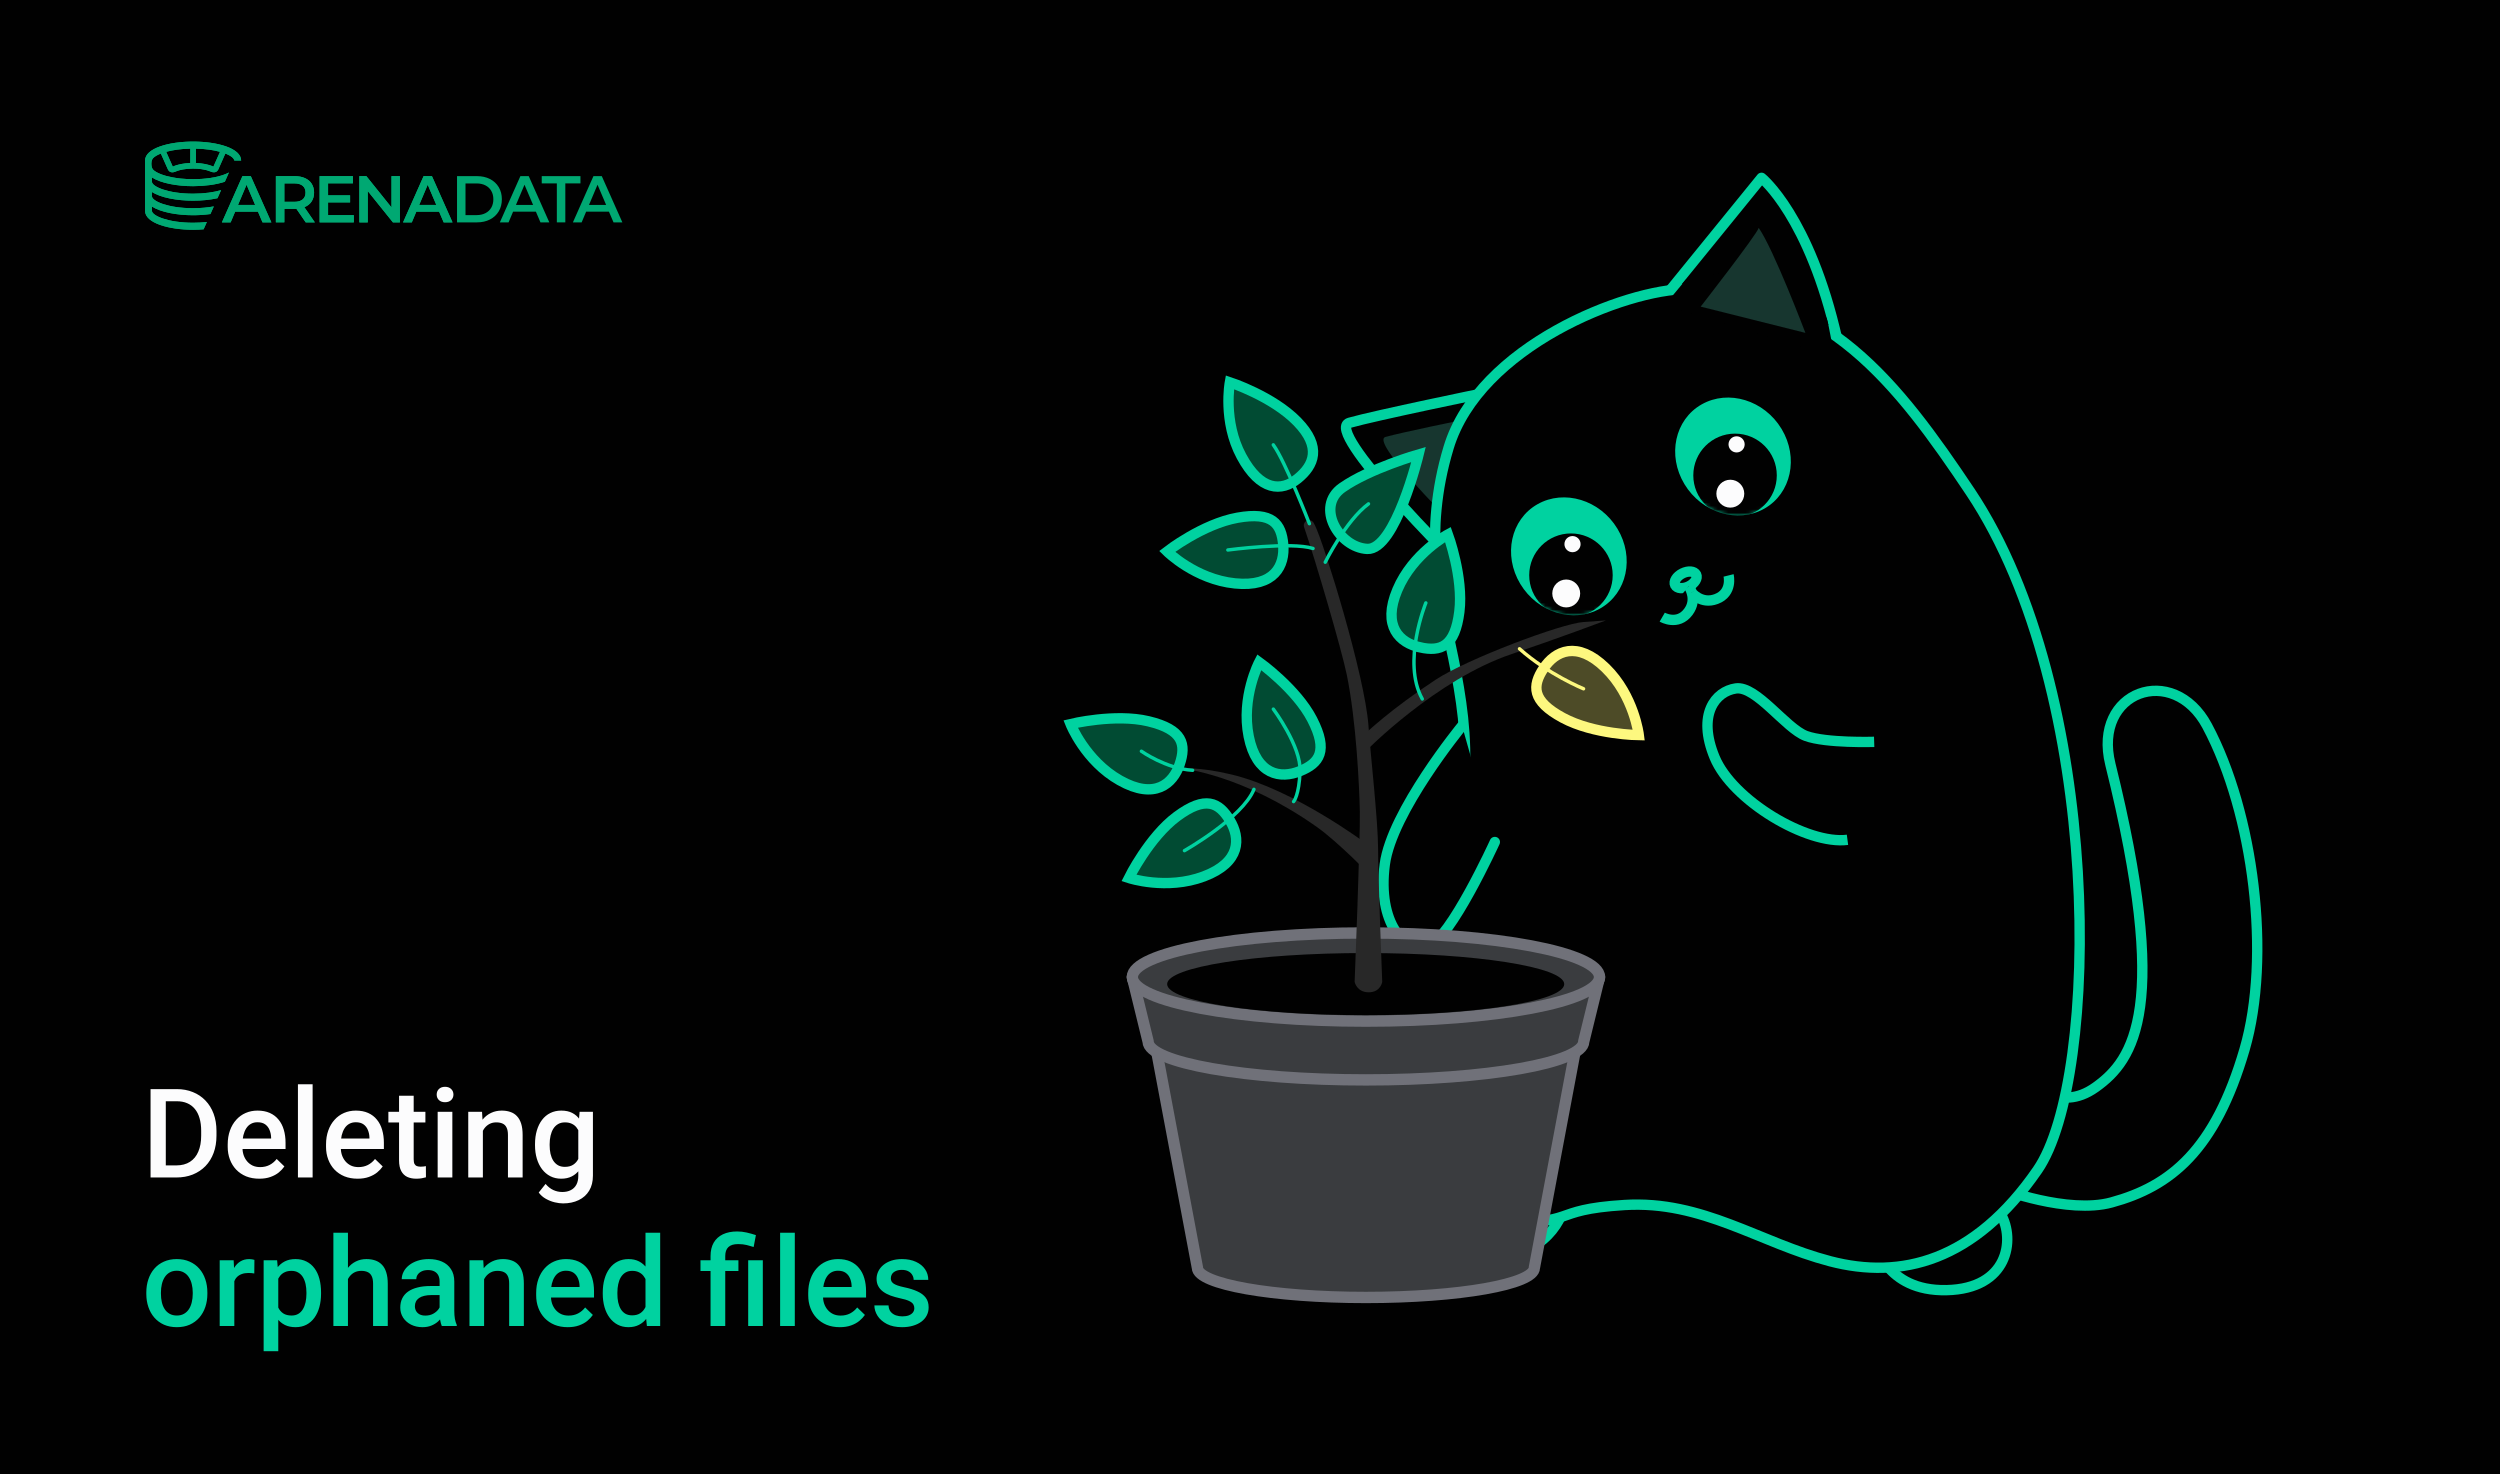 <svg width="724" height="427" viewBox="0 0 724 427" fill="none" xmlns="http://www.w3.org/2000/svg">
<rect width="724" height="427" fill="#010101"/>
<path d="M74.702 61.301H68.097L66.797 64.4H64.266L70.212 51.008H72.627L78.591 64.4H76.025L74.702 61.301ZM73.893 59.35L71.402 53.498L68.929 59.35H73.893Z" fill="#00A872"/>
<path d="M88.535 64.4L85.837 60.475C85.721 60.487 85.554 60.492 85.328 60.492H82.347V64.394H79.891V51.008H85.328C86.472 51.008 87.472 51.201 88.322 51.582C89.171 51.963 89.824 52.513 90.275 53.228C90.726 53.943 90.957 54.792 90.957 55.771C90.957 56.778 90.714 57.645 90.229 58.372C89.743 59.098 89.05 59.643 88.142 60L91.182 64.4H88.535V64.4ZM87.651 53.802C87.097 53.345 86.288 53.111 85.219 53.111H82.352V58.448H85.219C86.288 58.448 87.097 58.214 87.651 57.751C88.206 57.288 88.484 56.626 88.484 55.771C88.478 54.921 88.2 54.259 87.651 53.802Z" fill="#00A872"/>
<path d="M102.463 62.314V64.4H92.559V51.008H102.203V53.093H95.009V56.573H101.388V58.618H95.009V62.309H102.463V62.314Z" fill="#00A872"/>
<path d="M115.807 51.008V64.4H113.79L106.503 55.331V64.4H104.07V51.008H106.093L113.38 60.077V51.008H115.807Z" fill="#00A872"/>
<path d="M127.169 61.301H120.564L119.258 64.4H116.727L122.673 51.008H125.088L131.052 64.4H128.486L127.169 61.301ZM126.36 59.35L123.869 53.498L121.396 59.35H126.36Z" fill="#00A872"/>
<path d="M132.355 51.008H138.128C139.538 51.008 140.792 51.283 141.884 51.84C142.977 52.396 143.826 53.181 144.433 54.195C145.034 55.208 145.34 56.38 145.34 57.704C145.34 59.028 145.04 60.2 144.433 61.213C143.826 62.227 142.977 63.012 141.884 63.568C140.792 64.125 139.538 64.4 138.128 64.4H132.355V51.008ZM138.019 62.297C138.989 62.297 139.839 62.109 140.578 61.734C141.312 61.359 141.879 60.821 142.277 60.129C142.676 59.432 142.873 58.63 142.873 57.71C142.873 56.79 142.676 55.981 142.277 55.29C141.879 54.593 141.312 54.06 140.578 53.685C139.845 53.31 138.989 53.123 138.019 53.123H134.811V62.309H138.019V62.297Z" fill="#00A872"/>
<path d="M155.194 61.301H148.589L147.283 64.4H144.758L150.704 51.008H153.12L159.083 64.4H156.517L155.194 61.301ZM154.385 59.35L151.894 53.498L149.421 59.35H154.385Z" fill="#00A872"/>
<path d="M161.267 53.111H156.887V51.008H168.097V53.111H163.717V64.4H161.261V53.111H161.267Z" fill="#00A872"/>
<path d="M176.35 61.301H169.745L168.445 64.4H165.914L171.86 51.008H174.276L180.239 64.4H177.674L176.35 61.301ZM175.536 59.35L173.045 53.498L170.572 59.35H175.536Z" fill="#00A872"/>
<path d="M55.921 41C49.004 41 42 42.892 42 46.507V61.035C42 64.644 49.004 66.542 55.921 66.542C56.938 66.542 57.966 66.496 58.966 66.408L59.908 64.287C58.7 64.433 57.36 64.51 55.921 64.51C48.651 64.51 43.999 62.453 43.999 61.035V59.811C46.577 61.469 51.252 62.33 55.921 62.33C57.626 62.33 59.336 62.213 60.937 61.985L61.925 59.776C60.22 60.087 58.203 60.297 55.921 60.297C48.651 60.297 43.999 58.241 43.999 56.823V55.599C46.577 57.257 51.252 58.118 55.921 58.118C58.377 58.118 60.833 57.878 62.982 57.403L64.028 55.06C62 55.658 59.232 56.091 55.921 56.091C48.651 56.091 43.999 54.035 43.999 52.617V51.381C46.577 53.051 51.252 53.918 55.921 53.918C59.232 53.918 62.543 53.484 65.115 52.635L66.305 49.952C65.866 50.192 65.334 50.414 64.698 50.637C64.698 50.637 64.681 50.637 64.67 50.654C64.612 50.672 64.508 50.713 64.346 50.76C64.213 50.807 64.022 50.865 63.803 50.924C62.965 51.176 61.509 51.522 59.492 51.715C58.798 51.791 58.047 51.85 57.238 51.861C56.811 51.879 56.371 51.891 55.915 51.891C54.574 51.891 53.384 51.815 52.309 51.709C50.587 51.516 49.235 51.234 48.304 50.994C48.143 50.947 47.981 50.907 47.819 50.86C47.189 50.678 46.866 50.549 46.866 50.549C45.629 50.104 44.762 49.594 44.317 49.102V49.084H44.312C44.283 49.055 44.254 49.026 44.225 48.967C44.167 48.891 44.109 48.821 44.08 48.727C44.063 48.68 44.051 48.639 44.023 48.581C43.93 48.323 43.838 47.954 43.838 47.444C43.838 46.923 43.924 46.536 44.046 46.278C44.121 46.085 44.207 45.95 44.283 45.874C44.3 45.845 44.329 45.816 44.358 45.786C44.768 45.341 45.519 44.89 46.577 44.474L48.507 48.797C48.524 48.827 48.669 49.155 48.669 49.155C48.906 49.588 49.449 50.198 50.697 49.752C50.801 49.706 50.905 49.664 51.003 49.618C51.991 49.202 53.621 48.844 55.799 48.827H55.915C56.782 48.827 57.591 48.885 58.267 48.973C58.446 48.991 58.619 49.032 58.798 49.061C59.625 49.196 60.284 49.389 60.786 49.6C60.804 49.6 60.861 49.629 60.861 49.629C60.965 49.676 61.052 49.706 61.139 49.746C62.329 50.162 62.873 49.659 63.138 49.225C63.254 49.032 63.317 48.839 63.346 48.792L63.462 48.51L63.653 48.094L65.259 44.468C65.259 44.468 65.877 44.679 66.496 45.036C66.6 45.113 66.704 45.171 66.802 45.23C66.946 45.318 67.079 45.411 67.201 45.511C67.287 45.587 67.38 45.675 67.449 45.751C67.536 45.839 67.611 45.915 67.657 46.003C67.715 46.091 67.761 46.167 67.79 46.255C67.836 46.331 67.848 46.419 67.865 46.495H69.836C69.841 42.892 62.838 41 55.921 41ZM55.112 47.204C53.228 47.28 51.344 47.62 50.038 48.264L48.125 43.97C49.951 43.461 52.332 43.103 55.112 43.045V47.204ZM61.803 48.264C60.492 47.62 58.608 47.28 56.73 47.204V43.045C59.527 43.103 61.896 43.461 63.716 43.97L61.803 48.264Z" fill="#00A872"/>
<path d="M74.702 61.301H68.097L66.797 64.4H64.266L70.212 51.008H72.627L78.591 64.4H76.025L74.702 61.301ZM73.893 59.35L71.402 53.498L68.929 59.35H73.893Z" fill="#00A872"/>
<path d="M88.535 64.4L85.837 60.475C85.721 60.487 85.554 60.492 85.328 60.492H82.347V64.394H79.891V51.008H85.328C86.472 51.008 87.472 51.201 88.322 51.582C89.171 51.963 89.824 52.513 90.275 53.228C90.726 53.943 90.957 54.792 90.957 55.771C90.957 56.778 90.714 57.645 90.229 58.372C89.743 59.098 89.05 59.643 88.142 60L91.182 64.4H88.535V64.4ZM87.651 53.802C87.097 53.345 86.288 53.111 85.219 53.111H82.352V58.448H85.219C86.288 58.448 87.097 58.214 87.651 57.751C88.206 57.288 88.484 56.626 88.484 55.771C88.478 54.921 88.2 54.259 87.651 53.802Z" fill="#00A872"/>
<path d="M102.463 62.314V64.4H92.559V51.008H102.203V53.093H95.009V56.573H101.388V58.618H95.009V62.309H102.463V62.314Z" fill="#00A872"/>
<path d="M115.807 51.008V64.4H113.79L106.503 55.331V64.4H104.07V51.008H106.093L113.38 60.077V51.008H115.807Z" fill="#00A872"/>
<path d="M127.169 61.301H120.564L119.258 64.4H116.727L122.673 51.008H125.088L131.052 64.4H128.486L127.169 61.301ZM126.36 59.35L123.869 53.498L121.396 59.35H126.36Z" fill="#00A872"/>
<path d="M55.921 41C49.004 41 42 42.892 42 46.507V61.035C42 64.644 49.004 66.542 55.921 66.542C56.938 66.542 57.966 66.496 58.966 66.408L59.908 64.287C58.7 64.433 57.36 64.51 55.921 64.51C48.651 64.51 43.999 62.453 43.999 61.035V59.811C46.577 61.469 51.252 62.33 55.921 62.33C57.626 62.33 59.336 62.213 60.937 61.985L61.925 59.776C60.22 60.087 58.203 60.297 55.921 60.297C48.651 60.297 43.999 58.241 43.999 56.823V55.599C46.577 57.257 51.252 58.118 55.921 58.118C58.377 58.118 60.833 57.878 62.982 57.403L64.028 55.06C62 55.658 59.232 56.091 55.921 56.091C48.651 56.091 43.999 54.035 43.999 52.617V51.381C46.577 53.051 51.252 53.918 55.921 53.918C59.232 53.918 62.543 53.484 65.115 52.635L66.305 49.952C65.866 50.192 65.334 50.414 64.698 50.637C64.698 50.637 64.681 50.637 64.67 50.654C64.612 50.672 64.508 50.713 64.346 50.76C64.213 50.807 64.022 50.865 63.803 50.924C62.965 51.176 61.509 51.522 59.492 51.715C58.798 51.791 58.047 51.85 57.238 51.861C56.811 51.879 56.371 51.891 55.915 51.891C54.574 51.891 53.384 51.815 52.309 51.709C50.587 51.516 49.235 51.234 48.304 50.994C48.143 50.947 47.981 50.907 47.819 50.86C47.189 50.678 46.866 50.549 46.866 50.549C45.629 50.104 44.762 49.594 44.317 49.102V49.084H44.312C44.283 49.055 44.254 49.026 44.225 48.967C44.167 48.891 44.109 48.821 44.08 48.727C44.063 48.68 44.051 48.639 44.023 48.581C43.93 48.323 43.838 47.954 43.838 47.444C43.838 46.923 43.924 46.536 44.046 46.278C44.121 46.085 44.207 45.95 44.283 45.874C44.3 45.845 44.329 45.816 44.358 45.786C44.768 45.341 45.519 44.89 46.577 44.474L48.507 48.797C48.524 48.827 48.669 49.155 48.669 49.155C48.906 49.588 49.449 50.198 50.697 49.752C50.801 49.706 50.905 49.664 51.003 49.618C51.991 49.202 53.621 48.844 55.799 48.827H55.915C56.782 48.827 57.591 48.885 58.267 48.973C58.446 48.991 58.619 49.032 58.798 49.061C59.625 49.196 60.284 49.389 60.786 49.6C60.804 49.6 60.861 49.629 60.861 49.629C60.965 49.676 61.052 49.706 61.139 49.746C62.329 50.162 62.873 49.659 63.138 49.225C63.254 49.032 63.317 48.839 63.346 48.792L63.462 48.51L63.653 48.094L65.259 44.468C65.259 44.468 65.877 44.679 66.496 45.036C66.6 45.113 66.704 45.171 66.802 45.23C66.946 45.318 67.079 45.411 67.201 45.511C67.287 45.587 67.38 45.675 67.449 45.751C67.536 45.839 67.611 45.915 67.657 46.003C67.715 46.091 67.761 46.167 67.79 46.255C67.836 46.331 67.848 46.419 67.865 46.495H69.836C69.841 42.892 62.838 41 55.921 41ZM55.112 47.204C53.228 47.28 51.344 47.62 50.038 48.264L48.125 43.97C49.951 43.461 52.332 43.103 55.112 43.045V47.204ZM61.803 48.264C60.492 47.62 58.608 47.28 56.73 47.204V43.045C59.527 43.103 61.896 43.461 63.716 43.97L61.803 48.264Z" fill="#00A872"/>
<g clip-path="url(#clip0_3890_12848)">
<path d="M483.953 83.71L510.143 51.5C510.143 51.5 524.043 62.59 532.103 98.42" fill="#010101"/>
<path d="M483.953 83.71L510.143 51.5C510.143 51.5 524.043 62.59 532.103 98.42" stroke="#00D2A0" stroke-width="3" stroke-linecap="round" stroke-linejoin="round"/>
<path d="M543.07 359.717C543.07 359.717 545.85 374.017 563.73 373.627C581.61 373.237 583.65 359.027 579.45 351.627C575.25 344.227 554.59 344.227 554.59 344.227L543.07 359.727V359.717Z" fill="#010101" stroke="#00D2A0" stroke-width="3" stroke-linecap="round" stroke-linejoin="round"/>
<path d="M425.85 342.227C425.85 342.227 409.16 346.597 415.52 354.547C421.88 362.497 438.96 365.677 446.91 358.927C454.86 352.177 454.06 342.237 454.06 342.237H425.85V342.227Z" fill="#010101" stroke="#00D2A0" stroke-width="3" stroke-linecap="round" stroke-linejoin="round"/>
<path d="M579.233 344.223C579.233 344.223 598.803 351.683 611.473 348.233C628.623 343.563 641.473 333.163 650.023 303.913C657.833 277.193 652.713 235.543 639.183 210.223C629.363 191.843 605.913 200.113 611.163 221.333C628.593 291.683 618.063 306.893 606.933 314.843C595.803 322.793 589.173 312.043 584.003 316.013C578.833 319.983 572.483 331.903 574.073 335.483C575.663 339.063 579.243 344.223 579.243 344.223H579.233Z" fill="#010101" stroke="#00D2A0" stroke-width="3" stroke-linecap="round" stroke-linejoin="round"/>
<path d="M429.891 113.812C429.891 113.812 398.411 120.283 390.801 122.443C383.191 124.603 422.181 163.392 422.181 163.392L429.901 113.812H429.891Z" fill="#010101" stroke="#00D2A0" stroke-width="3" stroke-miterlimit="10"/>
<path d="M424.251 121.461C424.251 121.461 405.721 125.271 401.231 126.541C396.741 127.811 419.701 150.651 419.701 150.651L424.241 121.461H424.251Z" fill="#17362F"/>
<path d="M488.581 83.711C528.711 83.711 549.631 111.051 570.641 142.491C609.211 200.201 608.411 312.231 590.071 338.821C571.731 365.411 550.491 370.601 530.021 365.261C509.551 359.921 493.031 347.551 470.421 348.971C447.811 350.391 457.631 354.841 433.691 353.621C409.751 352.401 404.811 286.111 416.781 256.311C428.751 226.511 424.051 205.271 419.031 181.841C417.441 174.421 411.881 154.881 419.521 129.621C428.401 100.251 470.921 83.721 488.591 83.711H488.581Z" fill="#010101" stroke="#00D2A0" stroke-width="3" stroke-miterlimit="10"/>
<path d="M489.1 169.793C490.782 168.958 491.729 167.442 491.215 166.409C490.701 165.375 488.922 165.214 487.24 166.05C485.559 166.885 484.612 168.4 485.125 169.434C485.639 170.468 487.418 170.629 489.1 169.793Z" fill="#010101" stroke="#00D2A0" stroke-width="3" stroke-miterlimit="10"/>
<path d="M481.383 178.723C481.383 178.723 485.863 181.323 488.943 177.193C491.733 173.453 489.093 169.812 489.093 169.812" fill="#010101"/>
<path d="M481.383 178.723C481.383 178.723 485.863 181.323 488.943 177.193C491.733 173.453 489.093 169.812 489.093 169.812" stroke="#00D2A0" stroke-width="3" stroke-miterlimit="10"/>
<path d="M500.595 166.641C500.595 166.641 501.845 171.671 497.025 173.481C492.655 175.121 489.895 171.581 489.895 171.581" fill="#010101"/>
<path d="M500.595 166.641C500.595 166.641 501.845 171.671 497.025 173.481C492.655 175.121 489.895 171.581 489.895 171.581" stroke="#00D2A0" stroke-width="3" stroke-miterlimit="10"/>
<path d="M542.761 214.841C542.761 214.841 528.791 215.271 522.991 213.121C517.191 210.971 508.611 198.511 502.691 199.371C496.771 200.231 491.401 206.891 496.561 219.361C501.721 231.831 523.421 244.721 535.031 243.211" fill="#010101"/>
<path d="M542.761 214.841C542.761 214.841 528.791 215.271 522.991 213.121C517.191 210.971 508.611 198.511 502.691 199.371C496.771 200.231 491.401 206.891 496.561 219.361C501.721 231.831 523.421 244.721 535.031 243.211" stroke="#00D2A0" stroke-width="3" stroke-miterlimit="10"/>
<path d="M510.971 147.291C503.201 151.711 492.831 148.531 487.811 140.201C482.791 131.871 485.011 121.531 492.781 117.121C500.551 112.711 510.921 115.881 515.941 124.211C520.961 132.541 518.741 142.881 510.971 147.291Z" fill="#00D2A0"/>
<mask id="mask0_3890_12848" style="mask-type:luminance" maskUnits="userSpaceOnUse" x="485" y="115" width="34" height="35">
<path d="M510.971 147.291C503.201 151.711 492.831 148.531 487.811 140.201C482.791 131.871 485.011 121.531 492.781 117.121C500.551 112.711 510.921 115.881 515.941 124.211C520.961 132.541 518.741 142.881 510.971 147.291Z" fill="white"/>
</mask>
<g mask="url(#mask0_3890_12848)">
<path d="M502.469 149.758C509.146 149.758 514.559 144.345 514.559 137.668C514.559 130.991 509.146 125.578 502.469 125.578C495.792 125.578 490.379 130.991 490.379 137.668C490.379 144.345 495.792 149.758 502.469 149.758Z" fill="#010101"/>
<path d="M501.099 147.01C503.33 147.01 505.139 145.201 505.139 142.97C505.139 140.738 503.33 138.93 501.099 138.93C498.867 138.93 497.059 140.738 497.059 142.97C497.059 145.201 498.867 147.01 501.099 147.01Z" fill="#FCFCFD"/>
<path d="M502.918 131.032C504.21 131.032 505.258 129.984 505.258 128.692C505.258 127.399 504.21 126.352 502.918 126.352C501.626 126.352 500.578 127.399 500.578 128.692C500.578 129.984 501.626 131.032 502.918 131.032Z" fill="#FCFCFD"/>
</g>
<path d="M463.439 176.197C455.669 180.617 445.299 177.438 440.279 169.108C435.259 160.778 437.479 150.437 445.249 146.027C453.019 141.617 463.389 144.788 468.409 153.118C473.429 161.448 471.209 171.787 463.439 176.197Z" fill="#00D2A0"/>
<mask id="mask1_3890_12848" style="mask-type:luminance" maskUnits="userSpaceOnUse" x="437" y="144" width="35" height="35">
<path d="M463.439 176.197C455.669 180.617 445.299 177.438 440.279 169.108C435.259 160.778 437.479 150.437 445.249 146.027C453.019 141.617 463.389 144.788 468.409 153.118C473.429 161.448 471.209 171.787 463.439 176.197Z" fill="white"/>
</mask>
<g mask="url(#mask1_3890_12848)">
<path d="M454.949 178.664C461.626 178.664 467.039 173.252 467.039 166.574C467.039 159.897 461.626 154.484 454.949 154.484C448.272 154.484 442.859 159.897 442.859 166.574C442.859 173.252 448.272 178.664 454.949 178.664Z" fill="#010101"/>
<path d="M453.579 175.908C455.81 175.908 457.619 174.099 457.619 171.868C457.619 169.637 455.81 167.828 453.579 167.828C451.348 167.828 449.539 169.637 449.539 171.868C449.539 174.099 451.348 175.908 453.579 175.908Z" fill="#FCFCFD"/>
<path d="M455.399 159.922C456.691 159.922 457.739 158.875 457.739 157.582C457.739 156.29 456.691 155.242 455.399 155.242C454.106 155.242 453.059 156.29 453.059 157.582C453.059 158.875 454.106 159.922 455.399 159.922Z" fill="#FCFCFD"/>
</g>
<path d="M423.421 210.219C423.421 210.219 403.031 235.049 401.031 250.339C398.801 267.409 406.981 276.189 413.501 274.149C420.021 272.109 432.901 243.849 432.901 243.849" fill="#010101"/>
<path d="M423.421 210.219C423.421 210.219 403.031 235.049 401.031 250.339C398.801 267.409 406.981 276.189 413.501 274.149C420.021 272.109 432.901 243.849 432.901 243.849" stroke="#00D2A0" stroke-width="3" stroke-linecap="round" stroke-linejoin="round"/>
<path d="M488.173 81.058L482.043 88.438L531.213 103.317C531.213 103.317 529.633 93.938 529.003 92.127C528.373 90.317 497.713 79.188 497.713 79.188L488.173 81.058Z" fill="#010101"/>
<path d="M492.512 88.802C492.512 88.802 508.732 67.992 509.322 65.992C513.672 72.222 522.842 96.402 522.842 96.402L492.512 88.802Z" fill="#17362F"/>
<path d="M456.603 302.086H334.523L346.773 367.136C346.773 371.886 368.613 375.746 395.563 375.746C422.513 375.746 444.353 371.896 444.353 367.136L456.603 302.086Z" fill="#3A3C3F" stroke="#707179" stroke-width="3.29" stroke-linecap="round" stroke-linejoin="round"/>
<path d="M327.922 282.953L332.492 301.613C332.492 307.753 360.732 312.743 395.572 312.743C430.412 312.743 458.652 307.763 458.652 301.613L463.222 282.953H327.922Z" fill="#3A3C3F" stroke="#707179" stroke-width="3.29" stroke-linecap="round" stroke-linejoin="round"/>
<path d="M395.572 295.72C432.934 295.72 463.222 290.002 463.222 282.95C463.222 275.897 432.934 270.18 395.572 270.18C358.21 270.18 327.922 275.897 327.922 282.95C327.922 290.002 358.21 295.72 395.572 295.72Z" fill="#3A3C3F" stroke="#707179" stroke-width="3.29" stroke-linecap="round" stroke-linejoin="round"/>
<path d="M395.5 294C427.256 294 453 289.971 453 285C453 280.029 427.256 276 395.5 276C363.744 276 338 280.029 338 285C338 289.971 363.744 294 395.5 294Z" fill="#010101"/>
<path d="M400.292 284.359C400.292 284.359 399.092 253.779 399.092 245.799C399.092 237.819 396.872 218.249 396.312 210.219C395.302 195.689 383.392 157.309 380.832 152.189C380.722 151.959 380.602 151.729 380.472 151.489C379.602 149.819 377.062 150.889 377.672 152.679C380.942 162.229 388.542 188.129 390.042 195.479C392.752 208.729 393.662 227.579 393.812 235.109C393.962 242.639 392.302 284.359 392.302 284.359C392.302 284.359 392.902 287.369 396.372 287.369C399.842 287.369 400.292 284.359 400.292 284.359Z" fill="#282828"/>
<path d="M395.504 212.35C395.504 212.35 402.704 205.4 415.864 196.78C424.924 190.85 452.144 180.58 458.604 180.13L465.064 179.68C465.064 179.68 450.734 185.06 437.794 189.41C415.874 196.78 395.514 217.55 395.514 217.55V212.35H395.504Z" fill="#282828"/>
<path d="M395.523 244.212C395.523 244.212 374.683 228.592 356.593 224.282C347.023 222.002 342.453 222.592 342.453 222.592C342.453 222.592 359.893 224.282 381.463 239.562C387.463 243.812 396.983 253.612 396.983 253.612L395.533 244.202L395.523 244.212Z" fill="#282828"/>
<path d="M388.723 141.219C396.653 135.669 410.823 131.609 410.823 131.609C410.823 131.609 404.113 159.359 395.963 158.969C387.813 158.579 380.793 146.759 388.723 141.219Z" fill="#014B33" stroke="#00D2A0" stroke-width="3" stroke-miterlimit="10"/>
<path d="M371.62 157.704C371.09 151.674 368.51 148.124 358.38 149.934C348.25 151.744 338 159.704 338 159.704C338 159.704 346.16 167.794 357.65 168.954C369.14 170.114 372.15 163.744 371.62 157.714V157.704Z" fill="#014B33" stroke="#00D2A0" stroke-width="3" stroke-miterlimit="10"/>
<path d="M411.289 187.491C417.209 188.771 421.359 187.351 422.629 177.141C423.869 167.221 419.319 154.781 419.319 154.781C419.319 154.781 409.179 160.181 404.679 170.811C400.179 181.441 405.369 186.201 411.289 187.481V187.491Z" fill="#014B33" stroke="#00D2A0" stroke-width="3" stroke-miterlimit="10"/>
<path d="M447.032 193.547C443.692 198.597 443.512 202.977 452.562 207.867C461.612 212.757 474.602 212.897 474.602 212.897C474.602 212.897 473.242 201.487 464.972 193.437C456.722 185.407 450.382 188.497 447.042 193.547H447.032Z" fill="#FDF87F" fill-opacity="0.3" stroke="#FDF87F" stroke-width="3" stroke-miterlimit="10"/>
<path d="M376.493 223.303C382.103 221.023 384.723 217.503 380.013 208.363C375.433 199.473 364.663 191.773 364.663 191.773C364.663 191.773 359.343 201.953 361.623 213.273C363.893 224.553 370.883 225.593 376.483 223.313L376.493 223.303Z" fill="#014B33" stroke="#00D2A0" stroke-width="3" stroke-miterlimit="10"/>
<path d="M341.641 221.312C343.571 215.572 342.621 211.292 332.621 208.892C322.901 206.552 310.031 209.682 310.031 209.682C310.031 209.682 314.271 220.362 324.331 226.022C334.391 231.682 339.701 227.052 341.641 221.312Z" fill="#014B33" stroke="#00D2A0" stroke-width="3" stroke-miterlimit="10"/>
<path d="M356.142 237.518C352.992 232.348 349.092 230.328 340.832 236.448C332.792 242.398 326.922 254.268 326.922 254.268C326.922 254.268 337.832 257.878 348.632 253.808C359.432 249.738 359.302 242.688 356.142 237.528V237.518Z" fill="#014B33" stroke="#00D2A0" stroke-width="3" stroke-miterlimit="10"/>
<path d="M375.833 138.601C380.533 134.781 382.863 129.481 375.693 122.111C368.523 114.741 356.173 110.711 356.173 110.711C356.173 110.711 354.053 122.001 359.533 132.161C365.013 142.321 371.133 142.421 375.833 138.601Z" fill="#014B33" stroke="#00D2A0" stroke-width="3" stroke-miterlimit="10"/>
<path d="M368.762 205.359C368.762 205.359 376.782 216.109 376.502 223.299C376.222 230.489 374.622 232.139 374.622 232.139" stroke="#00D2A0" stroke-linecap="round" stroke-linejoin="round"/>
<path d="M458.591 199.471C458.591 199.471 448.361 195.311 440.051 187.891" stroke="#FDF87F" stroke-linecap="round" stroke-linejoin="round"/>
<path d="M412.92 174.609C412.92 174.609 405.93 191.759 411.89 202.419" stroke="#00D2A0" stroke-linecap="round" stroke-linejoin="round"/>
<path d="M383.793 162.812C383.793 162.812 389.753 150.752 396.313 145.922" stroke="#00D2A0" stroke-linecap="round" stroke-linejoin="round"/>
<path d="M379.2 151.658C379.2 151.658 372.19 133.528 368.75 128.828" stroke="#00D2A0" stroke-linecap="round" stroke-linejoin="round"/>
<path d="M355.59 159.274C355.59 159.274 373.93 156.834 380.25 158.834" stroke="#00D2A0" stroke-linecap="round" stroke-linejoin="round"/>
<path d="M330.551 217.555C330.551 217.555 337.691 222.625 345.381 223.075" stroke="#00D2A0" stroke-linecap="round" stroke-linejoin="round"/>
<path d="M343.02 246.344C343.02 246.344 359.86 236.814 363.14 228.594" stroke="#00D2A0" stroke-linecap="round" stroke-linejoin="round"/>
</g>
<path d="M51.037 341H45.57L45.605 337.502H51.037C52.619 337.502 53.943 337.156 55.01 336.465C56.088 335.773 56.897 334.783 57.435 333.494C57.986 332.205 58.262 330.67 58.262 328.889V327.5C58.262 326.117 58.103 324.893 57.787 323.826C57.482 322.76 57.025 321.863 56.416 321.137C55.818 320.41 55.08 319.859 54.201 319.484C53.334 319.109 52.332 318.922 51.195 318.922H45.465V315.406H51.195C52.895 315.406 54.447 315.693 55.853 316.268C57.26 316.83 58.473 317.645 59.492 318.711C60.523 319.777 61.315 321.055 61.865 322.543C62.416 324.031 62.691 325.695 62.691 327.535V328.889C62.691 330.729 62.416 332.393 61.865 333.881C61.315 335.369 60.523 336.646 59.492 337.713C58.461 338.768 57.23 339.582 55.801 340.156C54.383 340.719 52.795 341 51.037 341ZM48.014 315.406V341H43.602V315.406H48.014ZM75.084 341.352C73.678 341.352 72.406 341.123 71.269 340.666C70.144 340.197 69.184 339.547 68.387 338.715C67.602 337.883 66.998 336.904 66.576 335.779C66.154 334.654 65.943 333.441 65.943 332.141V331.438C65.943 329.949 66.16 328.602 66.594 327.395C67.027 326.188 67.631 325.156 68.404 324.301C69.178 323.434 70.092 322.771 71.147 322.314C72.201 321.857 73.344 321.629 74.574 321.629C75.934 321.629 77.123 321.857 78.143 322.314C79.162 322.771 80.006 323.416 80.674 324.248C81.353 325.068 81.857 326.047 82.186 327.184C82.525 328.32 82.695 329.574 82.695 330.945V332.756H68V329.715H78.512V329.381C78.488 328.619 78.336 327.904 78.055 327.236C77.785 326.568 77.369 326.029 76.807 325.619C76.244 325.209 75.494 325.004 74.557 325.004C73.853 325.004 73.227 325.156 72.676 325.461C72.137 325.754 71.686 326.182 71.322 326.744C70.959 327.307 70.678 327.986 70.478 328.783C70.291 329.568 70.197 330.453 70.197 331.438V332.141C70.197 332.973 70.309 333.746 70.531 334.461C70.766 335.164 71.106 335.779 71.551 336.307C71.996 336.834 72.535 337.25 73.168 337.555C73.801 337.848 74.522 337.994 75.33 337.994C76.35 337.994 77.258 337.789 78.055 337.379C78.852 336.969 79.543 336.389 80.129 335.639L82.361 337.801C81.951 338.398 81.418 338.973 80.762 339.523C80.106 340.062 79.303 340.502 78.353 340.842C77.416 341.182 76.326 341.352 75.084 341.352ZM90.535 314V341H86.281V314H90.535ZM103.561 341.352C102.154 341.352 100.883 341.123 99.746 340.666C98.621 340.197 97.66 339.547 96.863 338.715C96.078 337.883 95.475 336.904 95.053 335.779C94.631 334.654 94.42 333.441 94.42 332.141V331.438C94.42 329.949 94.637 328.602 95.07 327.395C95.504 326.188 96.107 325.156 96.881 324.301C97.654 323.434 98.568 322.771 99.623 322.314C100.678 321.857 101.82 321.629 103.051 321.629C104.41 321.629 105.6 321.857 106.619 322.314C107.639 322.771 108.482 323.416 109.15 324.248C109.83 325.068 110.334 326.047 110.662 327.184C111.002 328.32 111.172 329.574 111.172 330.945V332.756H96.477V329.715H106.988V329.381C106.965 328.619 106.812 327.904 106.531 327.236C106.262 326.568 105.846 326.029 105.283 325.619C104.721 325.209 103.971 325.004 103.033 325.004C102.33 325.004 101.703 325.156 101.152 325.461C100.613 325.754 100.162 326.182 99.799 326.744C99.436 327.307 99.154 327.986 98.955 328.783C98.768 329.568 98.674 330.453 98.674 331.438V332.141C98.674 332.973 98.785 333.746 99.008 334.461C99.242 335.164 99.582 335.779 100.027 336.307C100.473 336.834 101.012 337.25 101.645 337.555C102.277 337.848 102.998 337.994 103.807 337.994C104.826 337.994 105.734 337.789 106.531 337.379C107.328 336.969 108.02 336.389 108.605 335.639L110.838 337.801C110.428 338.398 109.895 338.973 109.238 339.523C108.582 340.062 107.779 340.502 106.83 340.842C105.893 341.182 104.803 341.352 103.561 341.352ZM123.195 321.98V325.074H112.473V321.98H123.195ZM115.566 317.322H119.803V335.744C119.803 336.33 119.885 336.781 120.049 337.098C120.225 337.402 120.465 337.607 120.77 337.713C121.074 337.818 121.432 337.871 121.842 337.871C122.135 337.871 122.416 337.854 122.686 337.818C122.955 337.783 123.172 337.748 123.336 337.713L123.354 340.947C123.002 341.053 122.592 341.146 122.123 341.229C121.666 341.311 121.139 341.352 120.541 341.352C119.568 341.352 118.707 341.182 117.957 340.842C117.207 340.49 116.621 339.922 116.199 339.137C115.777 338.352 115.566 337.309 115.566 336.008V317.322ZM131 321.98V341H126.746V321.98H131ZM126.465 316.988C126.465 316.344 126.676 315.811 127.098 315.389C127.531 314.955 128.129 314.738 128.891 314.738C129.641 314.738 130.232 314.955 130.666 315.389C131.1 315.811 131.316 316.344 131.316 316.988C131.316 317.621 131.1 318.148 130.666 318.57C130.232 318.992 129.641 319.203 128.891 319.203C128.129 319.203 127.531 318.992 127.098 318.57C126.676 318.148 126.465 317.621 126.465 316.988ZM139.842 326.041V341H135.605V321.98H139.596L139.842 326.041ZM139.086 330.787L137.715 330.77C137.727 329.422 137.914 328.186 138.277 327.061C138.652 325.936 139.168 324.969 139.824 324.16C140.492 323.352 141.289 322.73 142.215 322.297C143.141 321.852 144.172 321.629 145.309 321.629C146.223 321.629 147.049 321.758 147.787 322.016C148.537 322.262 149.176 322.666 149.703 323.229C150.242 323.791 150.652 324.523 150.934 325.426C151.215 326.316 151.355 327.412 151.355 328.713V341H147.102V328.695C147.102 327.781 146.967 327.061 146.697 326.533C146.439 325.994 146.059 325.613 145.555 325.391C145.062 325.156 144.447 325.039 143.709 325.039C142.982 325.039 142.332 325.191 141.758 325.496C141.184 325.801 140.697 326.217 140.299 326.744C139.912 327.271 139.613 327.881 139.402 328.572C139.191 329.264 139.086 330.002 139.086 330.787ZM167.861 321.98H171.711V340.473C171.711 342.184 171.348 343.637 170.621 344.832C169.895 346.027 168.881 346.936 167.58 347.557C166.279 348.189 164.773 348.506 163.062 348.506C162.336 348.506 161.527 348.4 160.637 348.189C159.758 347.979 158.902 347.639 158.07 347.17C157.25 346.713 156.564 346.109 156.014 345.359L158 342.863C158.68 343.672 159.43 344.264 160.25 344.639C161.07 345.014 161.932 345.201 162.834 345.201C163.807 345.201 164.633 345.02 165.312 344.656C166.004 344.305 166.537 343.783 166.912 343.092C167.287 342.4 167.475 341.557 167.475 340.561V326.287L167.861 321.98ZM154.941 331.701V331.332C154.941 329.891 155.117 328.578 155.469 327.395C155.82 326.199 156.324 325.174 156.98 324.318C157.637 323.451 158.434 322.789 159.371 322.332C160.309 321.863 161.369 321.629 162.553 321.629C163.783 321.629 164.832 321.852 165.699 322.297C166.578 322.742 167.311 323.381 167.896 324.213C168.482 325.033 168.939 326.018 169.268 327.166C169.607 328.303 169.859 329.568 170.023 330.963V332.141C169.871 333.5 169.613 334.742 169.25 335.867C168.887 336.992 168.406 337.965 167.809 338.785C167.211 339.605 166.473 340.238 165.594 340.684C164.727 341.129 163.701 341.352 162.518 341.352C161.357 341.352 160.309 341.111 159.371 340.631C158.445 340.15 157.648 339.477 156.98 338.609C156.324 337.742 155.82 336.723 155.469 335.551C155.117 334.367 154.941 333.084 154.941 331.701ZM159.178 331.332V331.701C159.178 332.568 159.26 333.377 159.424 334.127C159.6 334.877 159.863 335.539 160.215 336.113C160.578 336.676 161.035 337.121 161.586 337.449C162.148 337.766 162.811 337.924 163.572 337.924C164.568 337.924 165.383 337.713 166.016 337.291C166.66 336.869 167.152 336.301 167.492 335.586C167.844 334.859 168.09 334.051 168.23 333.16V329.979C168.16 329.287 168.014 328.643 167.791 328.045C167.58 327.447 167.293 326.926 166.93 326.48C166.566 326.023 166.109 325.672 165.559 325.426C165.008 325.168 164.357 325.039 163.607 325.039C162.846 325.039 162.184 325.203 161.621 325.531C161.059 325.859 160.596 326.311 160.232 326.885C159.881 327.459 159.617 328.127 159.441 328.889C159.266 329.65 159.178 330.465 159.178 331.332Z" fill="#FCFCFD"/>
<path d="M42.371 374.701V374.297C42.371 372.926 42.57 371.654 42.969 370.482C43.367 369.299 43.941 368.273 44.691 367.406C45.453 366.527 46.379 365.848 47.469 365.367C48.57 364.875 49.812 364.629 51.195 364.629C52.59 364.629 53.832 364.875 54.922 365.367C56.023 365.848 56.955 366.527 57.717 367.406C58.478 368.273 59.059 369.299 59.457 370.482C59.855 371.654 60.055 372.926 60.055 374.297V374.701C60.055 376.072 59.855 377.344 59.457 378.516C59.059 379.688 58.478 380.713 57.717 381.592C56.955 382.459 56.029 383.139 54.94 383.631C53.85 384.111 52.613 384.352 51.23 384.352C49.836 384.352 48.588 384.111 47.486 383.631C46.397 383.139 45.471 382.459 44.709 381.592C43.947 380.713 43.367 379.688 42.969 378.516C42.57 377.344 42.371 376.072 42.371 374.701ZM46.607 374.297V374.701C46.607 375.557 46.695 376.365 46.871 377.127C47.047 377.889 47.322 378.557 47.697 379.131C48.072 379.705 48.553 380.156 49.139 380.484C49.725 380.812 50.422 380.977 51.23 380.977C52.016 380.977 52.695 380.812 53.27 380.484C53.855 380.156 54.336 379.705 54.711 379.131C55.086 378.557 55.361 377.889 55.537 377.127C55.725 376.365 55.818 375.557 55.818 374.701V374.297C55.818 373.453 55.725 372.656 55.537 371.906C55.361 371.145 55.08 370.471 54.693 369.885C54.318 369.299 53.838 368.842 53.252 368.514C52.678 368.174 51.992 368.004 51.195 368.004C50.398 368.004 49.707 368.174 49.121 368.514C48.547 368.842 48.072 369.299 47.697 369.885C47.322 370.471 47.047 371.145 46.871 371.906C46.695 372.656 46.607 373.453 46.607 374.297ZM67.859 368.602V384H63.623V364.98H67.666L67.859 368.602ZM73.678 364.857L73.643 368.795C73.385 368.748 73.103 368.713 72.799 368.689C72.506 368.666 72.213 368.654 71.92 368.654C71.193 368.654 70.555 368.76 70.004 368.971C69.453 369.17 68.99 369.463 68.615 369.85C68.252 370.225 67.971 370.682 67.772 371.221C67.572 371.76 67.455 372.363 67.42 373.031L66.453 373.102C66.453 371.906 66.57 370.799 66.805 369.779C67.039 368.76 67.391 367.863 67.859 367.09C68.34 366.316 68.938 365.713 69.652 365.279C70.379 364.846 71.217 364.629 72.166 364.629C72.424 364.629 72.699 364.652 72.992 364.699C73.297 364.746 73.525 364.799 73.678 364.857ZM80.586 368.637V391.312H76.35V364.98H80.252L80.586 368.637ZM92.978 374.314V374.684C92.978 376.066 92.814 377.35 92.486 378.533C92.17 379.705 91.695 380.73 91.062 381.609C90.441 382.477 89.674 383.15 88.76 383.631C87.846 384.111 86.791 384.352 85.596 384.352C84.412 384.352 83.375 384.135 82.484 383.701C81.606 383.256 80.861 382.629 80.252 381.82C79.643 381.012 79.15 380.062 78.775 378.973C78.412 377.871 78.154 376.664 78.002 375.352V373.928C78.154 372.533 78.412 371.268 78.775 370.131C79.15 368.994 79.643 368.016 80.252 367.195C80.861 366.375 81.606 365.742 82.484 365.297C83.363 364.852 84.389 364.629 85.561 364.629C86.756 364.629 87.816 364.863 88.742 365.332C89.668 365.789 90.447 366.445 91.08 367.301C91.713 368.145 92.188 369.164 92.504 370.359C92.82 371.543 92.978 372.861 92.978 374.314ZM88.742 374.684V374.314C88.742 373.436 88.66 372.621 88.496 371.871C88.332 371.109 88.074 370.441 87.723 369.867C87.371 369.293 86.92 368.848 86.369 368.531C85.83 368.203 85.18 368.039 84.418 368.039C83.668 368.039 83.023 368.168 82.484 368.426C81.945 368.672 81.494 369.018 81.131 369.463C80.768 369.908 80.486 370.43 80.287 371.027C80.088 371.613 79.947 372.252 79.865 372.943V376.354C80.006 377.197 80.246 377.971 80.586 378.674C80.926 379.377 81.406 379.939 82.027 380.361C82.66 380.771 83.469 380.977 84.453 380.977C85.215 380.977 85.865 380.812 86.404 380.484C86.943 380.156 87.383 379.705 87.723 379.131C88.074 378.545 88.332 377.871 88.496 377.109C88.66 376.348 88.742 375.539 88.742 374.684ZM100.766 357V384H96.547V357H100.766ZM100.027 373.787L98.656 373.77C98.668 372.457 98.85 371.244 99.201 370.131C99.564 369.018 100.068 368.051 100.713 367.23C101.369 366.398 102.154 365.76 103.068 365.314C103.982 364.857 104.996 364.629 106.109 364.629C107.047 364.629 107.891 364.758 108.641 365.016C109.402 365.273 110.059 365.689 110.609 366.264C111.16 366.826 111.576 367.564 111.857 368.479C112.15 369.381 112.297 370.482 112.297 371.783V384H108.043V371.748C108.043 370.834 107.908 370.107 107.639 369.568C107.381 369.029 107 368.643 106.496 368.408C105.992 368.162 105.377 368.039 104.65 368.039C103.889 368.039 103.215 368.191 102.629 368.496C102.055 368.801 101.574 369.217 101.188 369.744C100.801 370.271 100.508 370.881 100.309 371.572C100.121 372.264 100.027 373.002 100.027 373.787ZM127.309 380.186V371.115C127.309 370.436 127.186 369.85 126.939 369.357C126.693 368.865 126.318 368.484 125.814 368.215C125.322 367.945 124.701 367.811 123.951 367.811C123.26 367.811 122.662 367.928 122.158 368.162C121.654 368.396 121.262 368.713 120.98 369.111C120.699 369.51 120.559 369.961 120.559 370.465H116.34C116.34 369.715 116.521 368.988 116.885 368.285C117.248 367.582 117.775 366.955 118.467 366.404C119.158 365.854 119.984 365.42 120.945 365.104C121.906 364.787 122.984 364.629 124.18 364.629C125.609 364.629 126.875 364.869 127.977 365.35C129.09 365.83 129.963 366.557 130.596 367.529C131.24 368.49 131.562 369.697 131.562 371.15V379.605C131.562 380.473 131.621 381.252 131.738 381.943C131.867 382.623 132.049 383.215 132.283 383.719V384H127.941C127.742 383.543 127.584 382.963 127.467 382.26C127.361 381.545 127.309 380.854 127.309 380.186ZM127.924 372.434L127.959 375.053H124.918C124.133 375.053 123.441 375.129 122.844 375.281C122.246 375.422 121.748 375.633 121.35 375.914C120.951 376.195 120.652 376.535 120.453 376.934C120.254 377.332 120.154 377.783 120.154 378.287C120.154 378.791 120.271 379.254 120.506 379.676C120.74 380.086 121.08 380.408 121.525 380.643C121.982 380.877 122.533 380.994 123.178 380.994C124.045 380.994 124.801 380.818 125.445 380.467C126.102 380.104 126.617 379.664 126.992 379.148C127.367 378.621 127.566 378.123 127.59 377.654L128.961 379.535C128.82 380.016 128.58 380.531 128.24 381.082C127.9 381.633 127.455 382.16 126.904 382.664C126.365 383.156 125.715 383.561 124.953 383.877C124.203 384.193 123.336 384.352 122.352 384.352C121.109 384.352 120.002 384.105 119.029 383.613C118.057 383.109 117.295 382.436 116.744 381.592C116.193 380.736 115.918 379.77 115.918 378.691C115.918 377.684 116.105 376.793 116.48 376.02C116.867 375.234 117.43 374.578 118.168 374.051C118.918 373.523 119.832 373.125 120.91 372.855C121.988 372.574 123.219 372.434 124.602 372.434H127.924ZM140.193 369.041V384H135.957V364.98H139.947L140.193 369.041ZM139.438 373.787L138.066 373.77C138.078 372.422 138.266 371.186 138.629 370.061C139.004 368.936 139.52 367.969 140.176 367.16C140.844 366.352 141.641 365.73 142.566 365.297C143.492 364.852 144.523 364.629 145.66 364.629C146.574 364.629 147.4 364.758 148.139 365.016C148.889 365.262 149.527 365.666 150.055 366.229C150.594 366.791 151.004 367.523 151.285 368.426C151.566 369.316 151.707 370.412 151.707 371.713V384H147.453V371.695C147.453 370.781 147.318 370.061 147.049 369.533C146.791 368.994 146.41 368.613 145.906 368.391C145.414 368.156 144.799 368.039 144.061 368.039C143.334 368.039 142.684 368.191 142.109 368.496C141.535 368.801 141.049 369.217 140.65 369.744C140.264 370.271 139.965 370.881 139.754 371.572C139.543 372.264 139.438 373.002 139.438 373.787ZM164.416 384.352C163.01 384.352 161.738 384.123 160.602 383.666C159.477 383.197 158.516 382.547 157.719 381.715C156.934 380.883 156.33 379.904 155.908 378.779C155.486 377.654 155.275 376.441 155.275 375.141V374.438C155.275 372.949 155.492 371.602 155.926 370.395C156.359 369.188 156.963 368.156 157.736 367.301C158.51 366.434 159.424 365.771 160.479 365.314C161.533 364.857 162.676 364.629 163.906 364.629C165.266 364.629 166.455 364.857 167.475 365.314C168.494 365.771 169.338 366.416 170.006 367.248C170.686 368.068 171.189 369.047 171.518 370.184C171.857 371.32 172.027 372.574 172.027 373.945V375.756H157.332V372.715H167.844V372.381C167.82 371.619 167.668 370.904 167.387 370.236C167.117 369.568 166.701 369.029 166.139 368.619C165.576 368.209 164.826 368.004 163.889 368.004C163.186 368.004 162.559 368.156 162.008 368.461C161.469 368.754 161.018 369.182 160.654 369.744C160.291 370.307 160.01 370.986 159.811 371.783C159.623 372.568 159.529 373.453 159.529 374.438V375.141C159.529 375.973 159.641 376.746 159.863 377.461C160.098 378.164 160.438 378.779 160.883 379.307C161.328 379.834 161.867 380.25 162.5 380.555C163.133 380.848 163.854 380.994 164.662 380.994C165.682 380.994 166.59 380.789 167.387 380.379C168.184 379.969 168.875 379.389 169.461 378.639L171.693 380.801C171.283 381.398 170.75 381.973 170.094 382.523C169.438 383.062 168.635 383.502 167.686 383.842C166.748 384.182 165.658 384.352 164.416 384.352ZM186.934 380.062V357H191.188V384H187.338L186.934 380.062ZM174.559 374.701V374.332C174.559 372.891 174.729 371.578 175.068 370.395C175.408 369.199 175.9 368.174 176.545 367.318C177.189 366.451 177.975 365.789 178.9 365.332C179.826 364.863 180.869 364.629 182.029 364.629C183.178 364.629 184.186 364.852 185.053 365.297C185.92 365.742 186.658 366.381 187.268 367.213C187.877 368.033 188.363 369.018 188.727 370.166C189.09 371.303 189.348 372.568 189.5 373.963V375.141C189.348 376.5 189.09 377.742 188.727 378.867C188.363 379.992 187.877 380.965 187.268 381.785C186.658 382.605 185.914 383.238 185.035 383.684C184.168 384.129 183.154 384.352 181.994 384.352C180.846 384.352 179.809 384.111 178.883 383.631C177.969 383.15 177.189 382.477 176.545 381.609C175.9 380.742 175.408 379.723 175.068 378.551C174.729 377.367 174.559 376.084 174.559 374.701ZM178.795 374.332V374.701C178.795 375.568 178.871 376.377 179.023 377.127C179.188 377.877 179.439 378.539 179.779 379.113C180.119 379.676 180.559 380.121 181.098 380.449C181.648 380.766 182.305 380.924 183.066 380.924C184.027 380.924 184.818 380.713 185.439 380.291C186.061 379.869 186.547 379.301 186.898 378.586C187.262 377.859 187.508 377.051 187.637 376.16V372.979C187.566 372.287 187.42 371.643 187.197 371.045C186.986 370.447 186.699 369.926 186.336 369.48C185.973 369.023 185.521 368.672 184.982 368.426C184.455 368.168 183.828 368.039 183.102 368.039C182.328 368.039 181.672 368.203 181.133 368.531C180.594 368.859 180.148 369.311 179.797 369.885C179.457 370.459 179.205 371.127 179.041 371.889C178.877 372.65 178.795 373.465 178.795 374.332ZM210.031 384H205.777V363.75C205.777 362.215 206.082 360.92 206.691 359.865C207.312 358.811 208.197 358.008 209.346 357.457C210.506 356.906 211.883 356.631 213.477 356.631C214.414 356.631 215.316 356.73 216.184 356.93C217.062 357.129 217.971 357.381 218.908 357.686L218.258 361.131C217.66 360.932 216.998 360.744 216.271 360.568C215.545 360.381 214.707 360.287 213.758 360.287C212.48 360.287 211.537 360.58 210.928 361.166C210.33 361.74 210.031 362.602 210.031 363.75V384ZM213.846 364.98V368.074H202.859V364.98H213.846ZM220.912 364.98V384H216.676V364.98H220.912ZM230.176 357V384H225.922V357H230.176ZM243.201 384.352C241.795 384.352 240.523 384.123 239.387 383.666C238.262 383.197 237.301 382.547 236.504 381.715C235.719 380.883 235.115 379.904 234.693 378.779C234.271 377.654 234.061 376.441 234.061 375.141V374.438C234.061 372.949 234.277 371.602 234.711 370.395C235.145 369.188 235.748 368.156 236.521 367.301C237.295 366.434 238.209 365.771 239.264 365.314C240.318 364.857 241.461 364.629 242.691 364.629C244.051 364.629 245.24 364.857 246.26 365.314C247.279 365.771 248.123 366.416 248.791 367.248C249.471 368.068 249.975 369.047 250.303 370.184C250.643 371.32 250.812 372.574 250.812 373.945V375.756H236.117V372.715H246.629V372.381C246.605 371.619 246.453 370.904 246.172 370.236C245.902 369.568 245.486 369.029 244.924 368.619C244.361 368.209 243.611 368.004 242.674 368.004C241.971 368.004 241.344 368.156 240.793 368.461C240.254 368.754 239.803 369.182 239.439 369.744C239.076 370.307 238.795 370.986 238.596 371.783C238.408 372.568 238.314 373.453 238.314 374.438V375.141C238.314 375.973 238.426 376.746 238.648 377.461C238.883 378.164 239.223 378.779 239.668 379.307C240.113 379.834 240.652 380.25 241.285 380.555C241.918 380.848 242.639 380.994 243.447 380.994C244.467 380.994 245.375 380.789 246.172 380.379C246.969 379.969 247.66 379.389 248.246 378.639L250.479 380.801C250.068 381.398 249.535 381.973 248.879 382.523C248.223 383.062 247.42 383.502 246.471 383.842C245.533 384.182 244.443 384.352 243.201 384.352ZM264.787 378.85C264.787 378.428 264.682 378.047 264.471 377.707C264.26 377.355 263.855 377.039 263.258 376.758C262.672 376.477 261.805 376.219 260.656 375.984C259.648 375.762 258.723 375.498 257.879 375.193C257.047 374.877 256.332 374.496 255.734 374.051C255.137 373.605 254.674 373.078 254.346 372.469C254.018 371.859 253.854 371.156 253.854 370.359C253.854 369.586 254.023 368.854 254.363 368.162C254.703 367.471 255.189 366.861 255.822 366.334C256.455 365.807 257.223 365.391 258.125 365.086C259.039 364.781 260.059 364.629 261.184 364.629C262.777 364.629 264.143 364.898 265.279 365.438C266.428 365.965 267.307 366.686 267.916 367.6C268.525 368.502 268.83 369.521 268.83 370.658H264.594C264.594 370.154 264.465 369.686 264.207 369.252C263.961 368.807 263.586 368.449 263.082 368.18C262.578 367.898 261.945 367.758 261.184 367.758C260.457 367.758 259.854 367.875 259.373 368.109C258.904 368.332 258.553 368.625 258.318 368.988C258.096 369.352 257.984 369.75 257.984 370.184C257.984 370.5 258.043 370.787 258.16 371.045C258.289 371.291 258.5 371.52 258.793 371.73C259.086 371.93 259.484 372.117 259.988 372.293C260.504 372.469 261.148 372.639 261.922 372.803C263.375 373.107 264.623 373.5 265.666 373.98C266.721 374.449 267.529 375.059 268.092 375.809C268.654 376.547 268.936 377.484 268.936 378.621C268.936 379.465 268.754 380.238 268.391 380.941C268.039 381.633 267.523 382.236 266.844 382.752C266.164 383.256 265.35 383.648 264.4 383.93C263.463 384.211 262.408 384.352 261.236 384.352C259.514 384.352 258.055 384.047 256.859 383.438C255.664 382.816 254.756 382.025 254.135 381.064C253.525 380.092 253.221 379.084 253.221 378.041H257.316C257.363 378.826 257.58 379.453 257.967 379.922C258.365 380.379 258.857 380.713 259.443 380.924C260.041 381.123 260.656 381.223 261.289 381.223C262.051 381.223 262.689 381.123 263.205 380.924C263.721 380.713 264.113 380.432 264.383 380.08C264.652 379.717 264.787 379.307 264.787 378.85Z" fill="#00D2A0"/>
<defs>
<clipPath id="clip0_3890_12848">
<rect width="352.18" height="327.39" fill="white" transform="translate(303 50)"/>
</clipPath>
</defs>
</svg>
